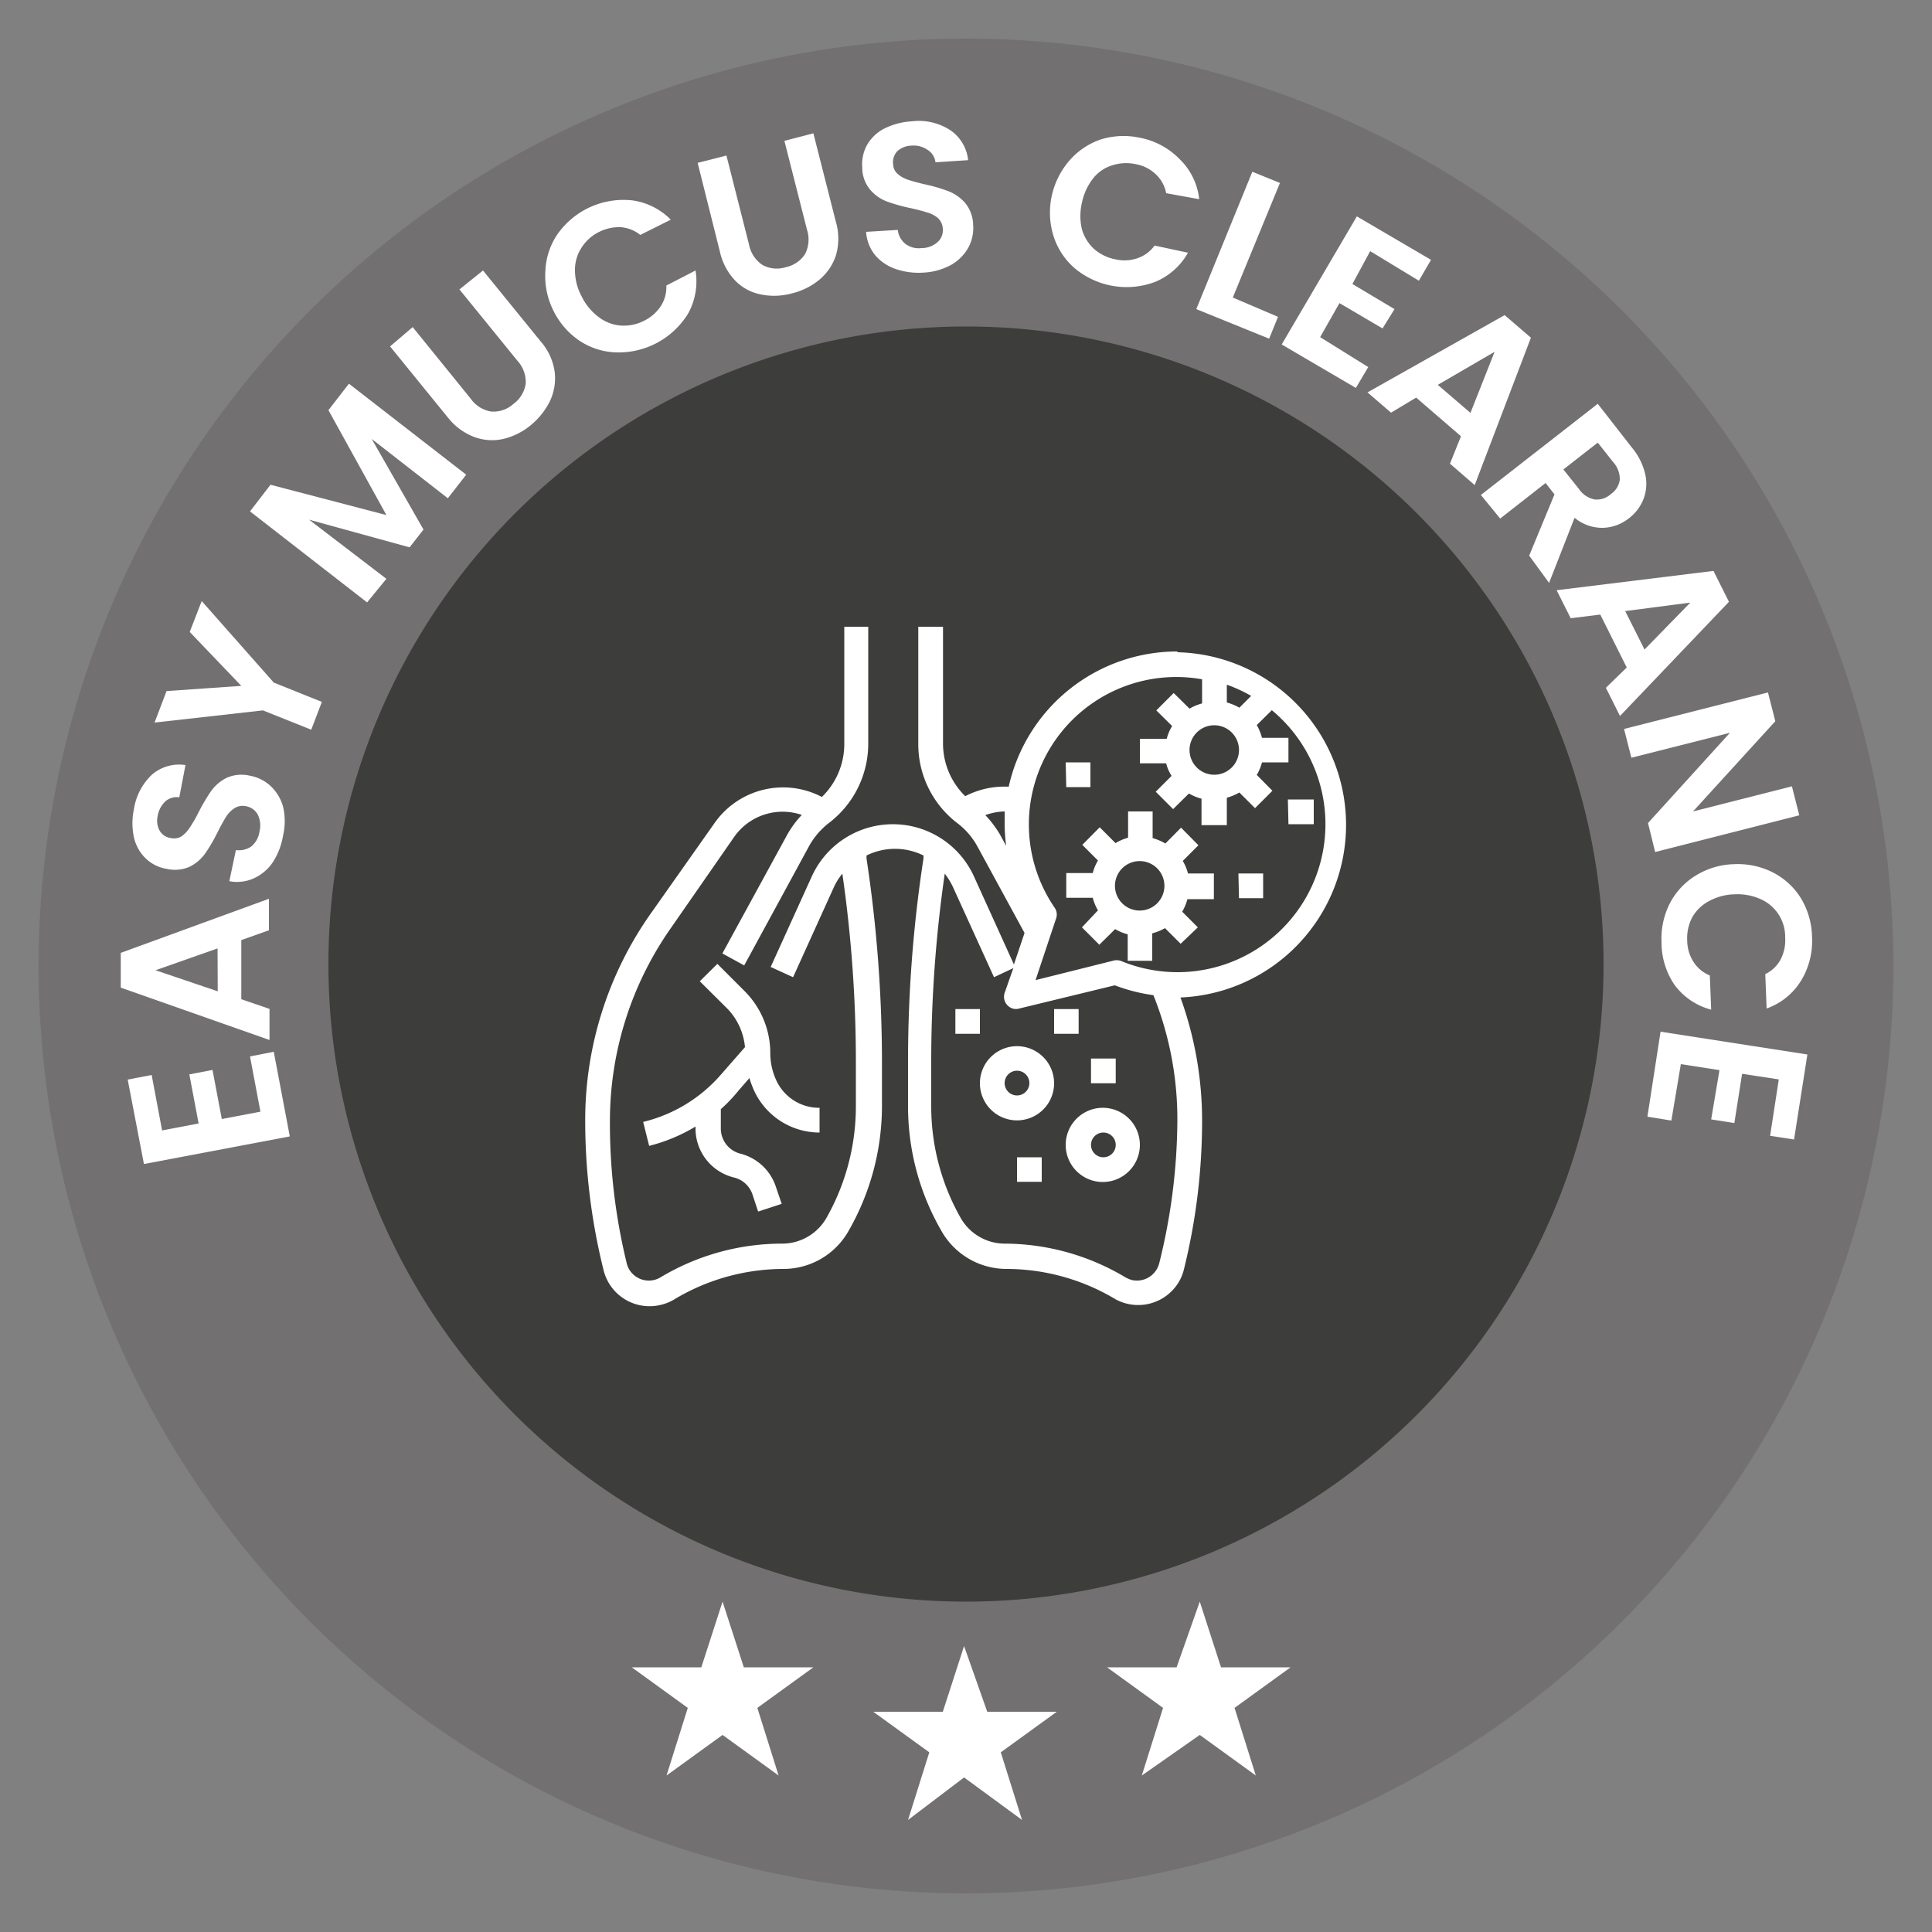 <svg id="Camada_1" data-name="Camada 1" xmlns="http://www.w3.org/2000/svg" viewBox="0 0 100 100"><rect x="0" y="0" width="100" height="100" fill="#808080" stroke="none"/><defs><style>.cls-1{fill:#727070;}.cls-2{fill:#3d3d3b;}.cls-3{fill:#fff;}</style></defs><path class="cls-1" d="M50,98A48,48,0,1,0,2,50,48,48,0,0,0,50,98Z"/><path class="cls-2" d="M50,82.9a33,33,0,1,0-33-33A33,33,0,0,0,50,82.9Z"/><path class="cls-3" d="M49.9,85.2l1.2,3.4h3.6l-2.9,2.1,1.1,3.5-3-2.2L47,94.2l1.1-3.5-2.9-2.1h3.6Z"/><path class="cls-3" d="M62.1,82.9l1.1,3.4h3.6l-2.9,2.1L65,91.9l-2.9-2.1-3,2.1,1.1-3.5-2.9-2.1h3.6Z"/><path class="cls-3" d="M37.4,82.9l1.1,3.4h3.6l-2.9,2.1,1.1,3.5-2.9-2.1-2.9,2.1,1.1-3.5-2.9-2.1h3.6Z"/><path class="cls-3" d="M8.39,58.51l1.89-.36L9.8,55.61l1.2-.23.48,2.54,2-.38-.54-2.86,1.23-.24L15,58.82,7.45,60.25l-.84-4.37,1.24-.24Z"/><path class="cls-3" d="M12.49,48.66l0,3.06,1.46.5v1.61l-7.7-2.71v-1.8l7.67-2.8v1.63Zm-1.23.43L8.05,50.22l3.22,1.09Z"/><path class="cls-3" d="M14.14,44.6a2.35,2.35,0,0,1-1,.86,2.09,2.09,0,0,1-1.27.15L12.21,44a1.13,1.13,0,0,0,.8-.19,1.21,1.21,0,0,0,.42-.77,1.27,1.27,0,0,0-.09-.88.86.86,0,0,0-.61-.43.79.79,0,0,0-.59.1,1.46,1.46,0,0,0-.44.45c-.12.19-.27.46-.44.8a8.4,8.4,0,0,1-.65,1.11,2.16,2.16,0,0,1-.79.67,1.89,1.89,0,0,1-1.2.11,2,2,0,0,1-1.1-.56,2.16,2.16,0,0,1-.59-1.08,3.49,3.49,0,0,1,0-1.44,3.12,3.12,0,0,1,.93-1.79,2.15,2.15,0,0,1,1.74-.5l-.32,1.67a.88.88,0,0,0-.71.2,1.33,1.33,0,0,0-.41.77,1.09,1.09,0,0,0,.1.75.79.79,0,0,0,.6.39.74.74,0,0,0,.55-.1,1.74,1.74,0,0,0,.41-.44,7.25,7.25,0,0,0,.45-.78,9.81,9.81,0,0,1,.66-1.12,2.22,2.22,0,0,1,.8-.68,1.89,1.89,0,0,1,1.2-.11,2.12,2.12,0,0,1,1.06.52,2.3,2.3,0,0,1,.66,1.08,3.26,3.26,0,0,1,0,1.5A3.59,3.59,0,0,1,14.14,44.6Z"/><path class="cls-3" d="M10.44,31.11l3.73,4.22,2.49,1-.55,1.44-2.5-1L8,37.4l.62-1.63,3.87-.27L9.82,32.71Z"/><path class="cls-3" d="M18.06,19.86l6.07,4.71-.95,1.22-3.94-3.07,2.68,4.69-.72.92L16,26.9l4,3.06-1,1.22-6.06-4.71L14,25.09l6,1.57-3-5.43Z"/><path class="cls-3" d="M21.36,16.93l3,3.7a1.61,1.61,0,0,0,1.06.67,1.53,1.53,0,0,0,1.15-.39,1.58,1.58,0,0,0,.64-1.05,1.63,1.63,0,0,0-.43-1.19l-3-3.69L25,14l3,3.69a3,3,0,0,1,.71,1.56,2.76,2.76,0,0,1-.24,1.5,3.79,3.79,0,0,1-1,1.26,3.52,3.52,0,0,1-1.42.71,2.65,2.65,0,0,1-1.5-.1,3.18,3.18,0,0,1-1.36-1l-3-3.69Z"/><path class="cls-3" d="M28.23,14a3.63,3.63,0,0,1,.62-1.87,4.18,4.18,0,0,1,3.87-1.76,3.46,3.46,0,0,1,2,1l-1.58.79a1.82,1.82,0,0,0-1-.4,2.29,2.29,0,0,0-1.12.24,2.23,2.23,0,0,0-.92.82A2.1,2.1,0,0,0,29.76,14a2.86,2.86,0,0,0,.34,1.33A2.93,2.93,0,0,0,31,16.42a2.14,2.14,0,0,0,1.13.43,2.28,2.28,0,0,0,1.21-.25,2.18,2.18,0,0,0,.86-.75,1.83,1.83,0,0,0,.29-1.07L36,14a3.44,3.44,0,0,1-.39,2.24,4.22,4.22,0,0,1-3.72,2A3.63,3.63,0,0,1,30,17.64a4,4,0,0,1-1.36-1.57A4,4,0,0,1,28.23,14Z"/><path class="cls-3" d="M37.6,8.05l1.17,4.61a1.64,1.64,0,0,0,.69,1.05,1.53,1.53,0,0,0,1.21.12,1.57,1.57,0,0,0,1-.68,1.65,1.65,0,0,0,.1-1.26l-1.17-4.6,1.5-.39,1.17,4.6a3.1,3.1,0,0,1,0,1.71,2.75,2.75,0,0,1-.85,1.26,3.54,3.54,0,0,1-1.45.72,3.44,3.44,0,0,1-1.59.05,2.52,2.52,0,0,1-1.32-.71,3.17,3.17,0,0,1-.8-1.51L36.11,8.43Z"/><path class="cls-3" d="M46.35,13.92a2.42,2.42,0,0,1-1.06-.72,2.13,2.13,0,0,1-.46-1.2l1.64-.1a1.07,1.07,0,0,0,.39.72,1.14,1.14,0,0,0,.84.22,1.23,1.23,0,0,0,.83-.31.83.83,0,0,0,.27-.69.81.81,0,0,0-.25-.55A1.44,1.44,0,0,0,48,11c-.22-.07-.51-.15-.88-.23a9,9,0,0,1-1.24-.35,2.14,2.14,0,0,1-.84-.6,1.78,1.78,0,0,1-.41-1.14,2.09,2.09,0,0,1,.26-1.2,2.18,2.18,0,0,1,.91-.84,3.69,3.69,0,0,1,1.39-.36,3,3,0,0,1,2,.46,2.14,2.14,0,0,1,.92,1.55l-1.69.11A.88.88,0,0,0,48,7.75a1.26,1.26,0,0,0-.84-.21,1.12,1.12,0,0,0-.71.28.82.82,0,0,0-.22.69.67.67,0,0,0,.23.49,1.53,1.53,0,0,0,.53.3c.2.07.5.15.87.24a8,8,0,0,1,1.24.36,2.23,2.23,0,0,1,.86.61,1.85,1.85,0,0,1,.41,1.13,2.12,2.12,0,0,1-.24,1.16,2.37,2.37,0,0,1-.88.9,3.33,3.33,0,0,1-1.44.41A3.67,3.67,0,0,1,46.35,13.92Z"/><path class="cls-3" d="M55.37,8.29A3.75,3.75,0,0,1,57,7.21a4,4,0,0,1,2-.08,3.89,3.89,0,0,1,2.07,1.12,3.38,3.38,0,0,1,1,2.06L60.36,10a1.79,1.79,0,0,0-.56-1,2,2,0,0,0-1-.5,2.35,2.35,0,0,0-1.24.06,2,2,0,0,0-1,.7A3,3,0,0,0,56,10.5a3,3,0,0,0,0,1.37,2.23,2.23,0,0,0,.61,1,2.33,2.33,0,0,0,1.11.55,2.08,2.08,0,0,0,1.14-.05,1.8,1.8,0,0,0,.9-.66l1.73.37a3.45,3.45,0,0,1-1.7,1.51,4.18,4.18,0,0,1-4.18-.72,3.66,3.66,0,0,1-1.08-1.65,4.08,4.08,0,0,1-.09-2.09A4.15,4.15,0,0,1,55.37,8.29Z"/><path class="cls-3" d="M63.81,15.4l2.34,1-.46,1.13L61.92,16l2.9-7.11,1.43.58Z"/><path class="cls-3" d="M70.92,13,70,14.7,72.18,16l-.62,1-2.23-1.31-1,1.76L70.82,19l-.64,1.08-3.84-2.25,3.89-6.63,3.84,2.25-.63,1.08Z"/><path class="cls-3" d="M75.62,22.58l-2.32-2L72,21.36l-1.22-1.05,7.1-4,1.36,1.17-2.91,7.63L75.05,24Zm.49-1.21,1.25-3.16-2.94,1.71Z"/><path class="cls-3" d="M79.15,28.76l1.31-3.17L80,25l-2.35,1.84-1-1.22,6.05-4.72,1.77,2.27a3.29,3.29,0,0,1,.69,1.39,2.21,2.21,0,0,1-.09,1.26,2.29,2.29,0,0,1-.75,1,2.26,2.26,0,0,1-1.35.5,2.23,2.23,0,0,1-1.47-.52l-1.32,3.37Zm1.77-4.46.8,1a1.28,1.28,0,0,0,.81.55,1.07,1.07,0,0,0,.85-.28,1.06,1.06,0,0,0,.46-.74,1.31,1.31,0,0,0-.35-.92l-.79-1Z"/><path class="cls-3" d="M84.2,34.55l-1.37-2.74L81.3,32l-.73-1.45,8.12-1,.8,1.6-5.64,5.91-.73-1.46Zm.92-.93,2.37-2.43-3.37.44Z"/><path class="cls-3" d="M85.67,44.1l-.37-1.5,4.24-4.67-5.1,1.29-.38-1.49,7.45-1.89.38,1.49L87.63,42l5.12-1.3.38,1.5Z"/><path class="cls-3" d="M91.77,45.16a3.67,3.67,0,0,1,1.45,1.34,4,4,0,0,1,.57,2,3.93,3.93,0,0,1-.58,2.28,3.44,3.44,0,0,1-1.77,1.42l-.07-1.78a1.76,1.76,0,0,0,.8-.77,2.13,2.13,0,0,0,.23-1.11,2.13,2.13,0,0,0-1.27-2,2.91,2.91,0,0,0-1.35-.25,2.87,2.87,0,0,0-1.32.35,2.14,2.14,0,0,0-.87.84,2.32,2.32,0,0,0-.26,1.21,2.08,2.08,0,0,0,.32,1.09,1.82,1.82,0,0,0,.85.71l.07,1.77A3.44,3.44,0,0,1,86.69,51,3.89,3.89,0,0,1,86,48.76a4,4,0,0,1,.43-2,3.64,3.64,0,0,1,1.34-1.44,3.94,3.94,0,0,1,2-.59A4,4,0,0,1,91.77,45.16Z"/><path class="cls-3" d="M92.07,55.87l-1.9-.29-.4,2.55-1.2-.19L89,55.39l-2-.31L86.51,58l-1.24-.2.68-4.4,7.6,1.18-.69,4.4-1.24-.19Z"/><path class="cls-3" d="M61.22,44.56l.81-.81-.9-.91-.81.82a2.73,2.73,0,0,0-.66-.28V42H58.39v1.36a2.51,2.51,0,0,0-.65.28l-.82-.82-.9.91.81.81a2.48,2.48,0,0,0-.27.65H55.19v1.28h1.37a2.63,2.63,0,0,0,.27.65L56,48l.9.9.82-.81a2.48,2.48,0,0,0,.65.27v1.37h1.27V48.31a2.7,2.7,0,0,0,.66-.27l.81.81L62,48l-.81-.81a2.63,2.63,0,0,0,.27-.65h1.37V45.21H61.49a2.48,2.48,0,0,0-.27-.65ZM59,47.13a1.28,1.28,0,1,1,1.27-1.28A1.28,1.28,0,0,1,59,47.13Zm5.1-1.92h1.28v1.28H64.13Zm-8.94-5.75h1.28v1.28H55.19Zm11.5,1.92H68v1.28H66.69Z"/><path class="cls-3" d="M60.94,33.72a8.94,8.94,0,0,0-8.73,7,4.41,4.41,0,0,0-2.25.49,3.82,3.82,0,0,1-1.15-2.73V32.44H47.53v6.07a5.14,5.14,0,0,0,2,4.08,3.78,3.78,0,0,1,1.06,1.22l2.44,4.48-.55,1.63-2.07-4.56a4.61,4.61,0,0,0-8.39,0l-2.13,4.69,1.16.53,2.13-4.7a3.34,3.34,0,0,1,.42-.66,68.17,68.17,0,0,1,.7,9.67v2.38a11.7,11.7,0,0,1-1.53,5.78,2.64,2.64,0,0,1-2.27,1.32,12.23,12.23,0,0,0-6.32,1.75,1.18,1.18,0,0,1-1.61-.41,1.13,1.13,0,0,1-.13-.32A30.48,30.48,0,0,1,31.57,58a17.37,17.37,0,0,1,3.18-10L38,43.32a3.06,3.06,0,0,1,3.5-1.14,5.31,5.31,0,0,0-.74,1l-3.37,6.17,1.13.62,3.36-6.18a3.9,3.9,0,0,1,1.06-1.22,5.16,5.16,0,0,0,2-4.08V32.44H43.7v6.07a3.81,3.81,0,0,1-1.16,2.74A4.33,4.33,0,0,0,37,42.58l-3.25,4.61A18.55,18.55,0,0,0,30.29,58a32,32,0,0,0,.95,7.74,2.45,2.45,0,0,0,3,1.79,2.32,2.32,0,0,0,.67-.28,11,11,0,0,1,5.66-1.57,3.87,3.87,0,0,0,3.37-2,13,13,0,0,0,1.71-6.41V54.89a70.44,70.44,0,0,0-.8-10.46s0-.1,0-.15a3.33,3.33,0,0,1,2.95,0s0,.1,0,.15a69.12,69.12,0,0,0-.8,10.46v2.38a12.87,12.87,0,0,0,1.71,6.41,3.87,3.87,0,0,0,3.37,2,11,11,0,0,1,5.66,1.57A2.45,2.45,0,0,0,61,66.38a2.38,2.38,0,0,0,.28-.68A32,32,0,0,0,62.22,58a18.7,18.7,0,0,0-1.12-6.37,8.94,8.94,0,0,0-.16-17.87Zm1.92,6.38a1.28,1.28,0,1,1,1.27-1.28A1.28,1.28,0,0,1,62.86,40.1Zm1.29-3.47a2.8,2.8,0,0,0-.65-.27v-.92a7.54,7.54,0,0,1,1.26.58ZM51,42.19A3.2,3.2,0,0,1,52,42c0,.21,0,.42,0,.64a8.74,8.74,0,0,0,.08,1.14l-.33-.6A5.52,5.52,0,0,0,51,42.19Zm9,23.2a1.19,1.19,0,0,1-1.43.86,1.69,1.69,0,0,1-.31-.13A12.23,12.23,0,0,0,52,64.37a2.63,2.63,0,0,1-2.27-1.32,11.7,11.7,0,0,1-1.53-5.78V54.89a68.17,68.17,0,0,1,.7-9.67,3.8,3.8,0,0,1,.41.66l2.14,4.7,1-.47L52,51.39a.64.64,0,0,0,.41.81.59.59,0,0,0,.35,0L57.7,51a9.09,9.09,0,0,0,2,.51A17.23,17.23,0,0,1,60.94,58,31,31,0,0,1,60,65.39Zm.91-15.07A7.69,7.69,0,0,1,58,49.73a.67.67,0,0,0-.4,0l-4,1,1.06-3.18A.62.62,0,0,0,54.6,47a7.63,7.63,0,0,1,7.62-11.84v1.25a2.48,2.48,0,0,0-.65.27l-.82-.81-.9.9.82.81a2.38,2.38,0,0,0-.28.66H59v1.27h1.36a2.21,2.21,0,0,0,.28.65l-.82.82.9.9.82-.81a2.48,2.48,0,0,0,.65.27v1.37H63.5V41.29a2.8,2.8,0,0,0,.65-.27l.81.81.9-.9-.81-.82a2.48,2.48,0,0,0,.27-.65h1.37V38.19H65.32a2.7,2.7,0,0,0-.27-.66l.78-.77a7.66,7.66,0,0,1-4.89,13.56Z"/><path class="cls-3" d="M38.25,56.42l.54-.62a4.85,4.85,0,0,0,.29.75,3.73,3.73,0,0,0,3.34,2.07V57.34A2.44,2.44,0,0,1,40.22,56a3.33,3.33,0,0,1-.35-1.49,4.53,4.53,0,0,0-1.33-3.21l-1.41-1.41-.91.9,1.42,1.41a3.3,3.3,0,0,1,.92,2l-1.27,1.45a7.72,7.72,0,0,1-4,2.42l.31,1.24a8.82,8.82,0,0,0,2.4-1v.1a2.61,2.61,0,0,0,2,2.54,1.34,1.34,0,0,1,.95.88l.29.88,1.22-.4-.3-.88a2.61,2.61,0,0,0-1.85-1.72,1.34,1.34,0,0,1-1-1.3v-1A8.17,8.17,0,0,0,38.25,56.42Zm14.39-2.27a1.92,1.92,0,1,0,1.92,1.92A1.92,1.92,0,0,0,52.64,54.15Zm0,2.55a.64.64,0,1,1,.64-.63A.64.64,0,0,1,52.64,56.7Zm4.47.64A1.92,1.92,0,1,0,59,59.26,1.92,1.92,0,0,0,57.11,57.34Zm0,2.56a.64.64,0,1,1,.64-.64A.64.64,0,0,1,57.11,59.9Zm-4.47,0h1.28v1.27H52.64Zm3.83-5.11h1.28v1.28H56.47Zm-1.91-2.56h1.27v1.28H54.56Zm-5.11,0h1.27v1.28H49.45Z"/></svg>
